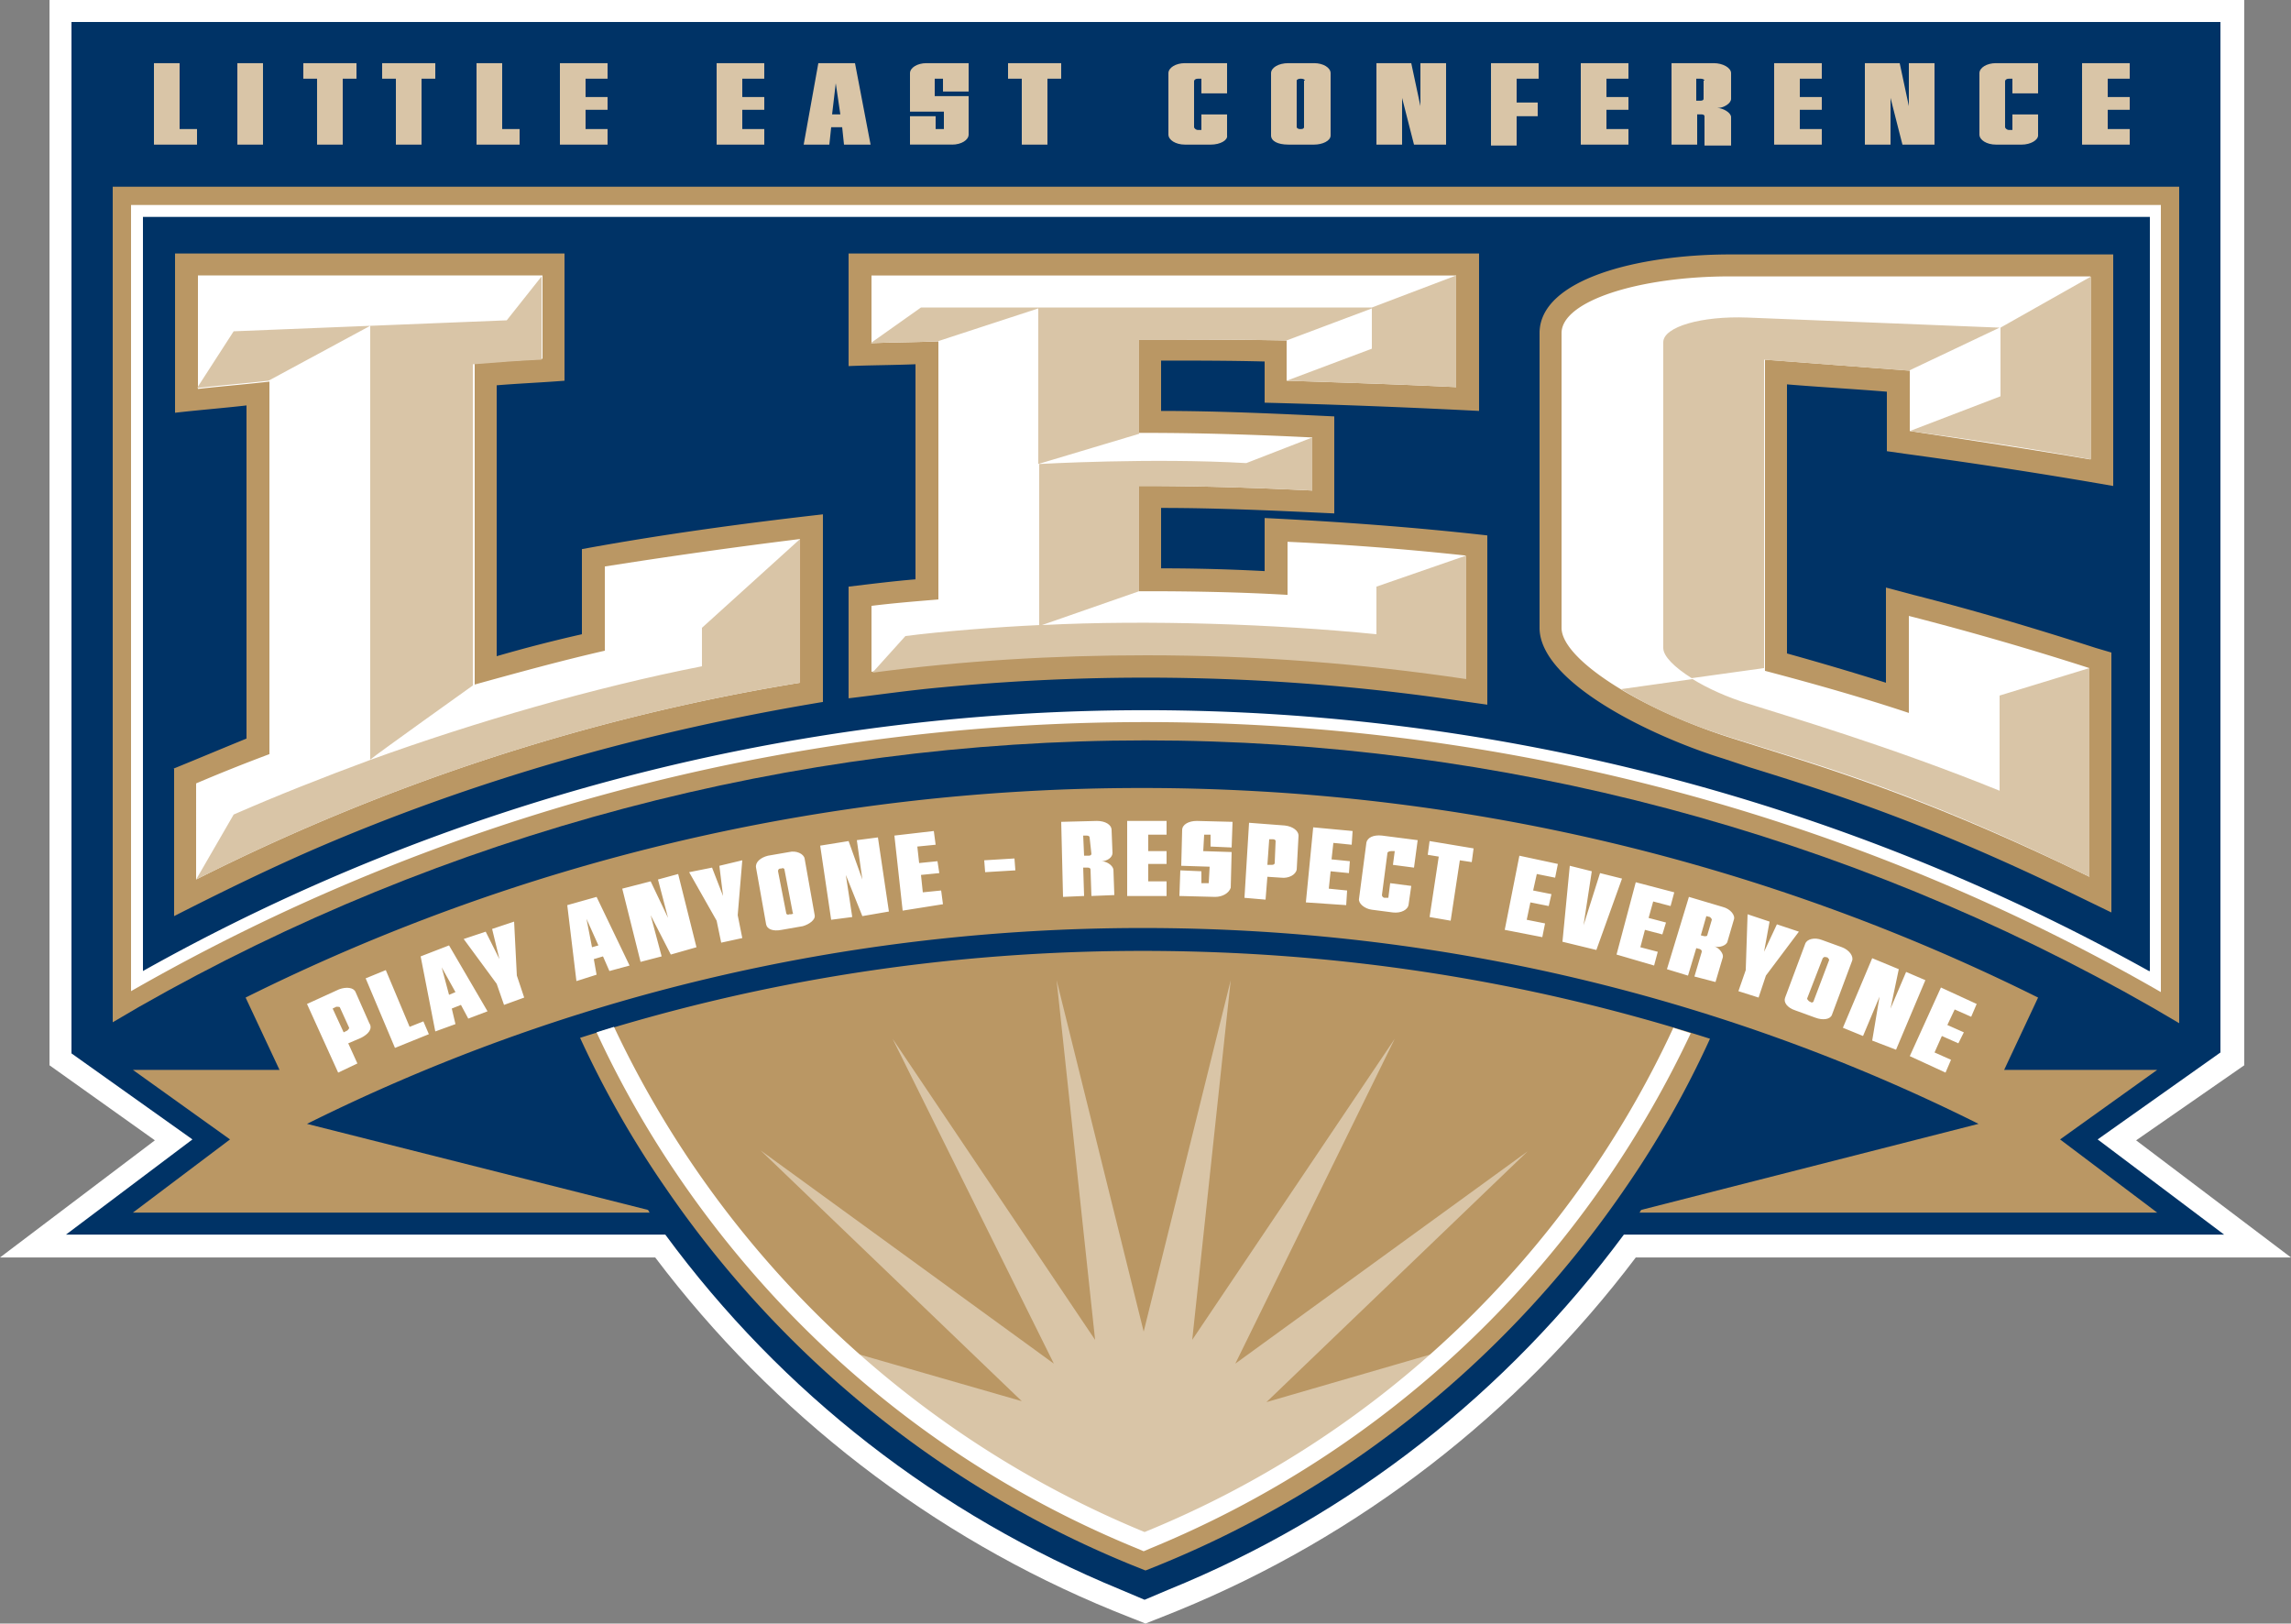 <svg width="151" height="107" fill="none" xmlns="http://www.w3.org/2000/svg"><rect width="100%" height="100%" fill="#808080" stroke="none"/><path d="M140.792 75.153l7.128-4.946V0H3.262v70.207l6.946 4.946L0 82.873h43.186c7.792 10.315 18.24 18.397 30.2 23.283L75.5 107l2.114-.844c11.96-4.886 22.408-12.968 30.2-23.282H151l-10.208-7.72z" fill="#fff"/><path d="M146.349 69.363V1.448H4.711v67.975l7.973 5.67-8.335 6.273H43.85c7.671 10.434 18 18.456 30.02 23.402l1.57.664 1.57-.664C89.03 99.883 99.298 91.8 107.03 81.366h39.562l-8.335-6.273 8.093-5.73z" fill="#036"/><path d="M7.43 12.304v55.068l1.75-1.025c20.114-11.46 43.066-17.552 66.32-17.552 23.314 0 46.266 6.092 66.38 17.612l1.751 1.026V12.304H7.429zM142.301 65.08C122.008 53.56 98.935 47.468 75.5 47.468c-23.435 0-46.508 6.092-66.742 17.612V13.691h133.484v51.39h.06z" fill="#BA9764"/><path d="M8.637 13.51v51.812C28.327 54.042 51.16 47.589 75.5 47.589s47.233 6.454 66.923 17.793V13.51H8.637zm133.001 50.485A135.99 135.99 0 0075.5 46.805c-23.194 0-45.964 5.91-66.078 17.19v-49.7h132.276v49.7h-.06z" fill="#fff"/><path d="M142.182 70.509h-10.087l2.235-4.765c-17.818-8.867-37.871-13.812-59.072-13.812-21.2 0-41.253 4.945-59.07 13.812l2.234 4.765H8.758l6.403 4.584-6.403 4.825h34.066c-.06-.06-.06-.12-.121-.18l-22.469-5.67C36.844 65.803 55.508 61.16 75.32 61.16s38.535 4.644 55.085 12.907l-22.228 5.67c-.06.06-.06.12-.12.181h34.126l-6.403-4.825 6.403-4.584zM11.415 50.665c1.631-.663 3.202-1.327 4.832-1.99V26.72c-1.57.18-3.14.301-4.71.482V16.707h25.67v8.384c-1.51.12-3.02.181-4.47.302v17.853a95.983 95.983 0 015.617-1.447v-5.61c5.255-.965 10.57-1.689 15.885-2.292v12.365c-11.657 1.93-23.012 5.127-33.824 9.831-3.02 1.327-5.98 2.775-8.94 4.283v-9.711h-.06zm71.937-16.526v3.498c-2.295-.12-4.53-.181-6.825-.181v-3.981c3.805 0 7.61.181 11.415.362v-6.394c-3.805-.18-7.61-.361-11.415-.361v-3.318c2.234 0 4.47 0 6.825.06v2.715c4.711.12 9.422.301 14.133.543V16.707H55.93v7.42c1.45-.061 2.9-.061 4.41-.121V38.18c-1.45.12-2.9.301-4.41.482v7.359c2.054-.242 4.108-.543 6.161-.724a141.413 141.413 0 0134.247.905l1.691.24V35.286c-4.832-.543-9.724-.905-14.677-1.146zm42.28-4.223c3.986.543 7.973 1.146 11.899 1.81l1.751.302v-15.26h-25.247c-6.04 0-12.563 1.628-12.563 5.187v19.421c0 3.559 7.248 7.118 12.14 8.626l1.631.542c5.436 1.69 11.657 3.62 21.805 8.565l2.114 1.026v-17.13l-1.027-.302c-3.926-1.266-7.973-2.473-12.02-3.498l-1.812-.483v6.273a206.364 206.364 0 00-6.523-1.93V25.332c2.174.181 4.409.302 6.584.483v3.92l1.268.181z" fill="#BA9764"/><path d="M52.73 35.526v9.47c-14.074 2.291-27.483 6.755-39.804 12.967V51.63a114.98 114.98 0 014.832-1.93V25.15c-1.57.181-3.141.302-4.712.483v-7.48h22.71v5.49c-1.51.12-3.02.18-4.469.301v21.17c2.839-.783 5.678-1.567 8.577-2.23v-5.55a388.651 388.651 0 0112.865-1.81zm32.132.18v3.499c-3.08-.181-6.221-.241-9.362-.241h-.423v-6.937h.423c3.684 0 7.369.121 10.993.302v-3.498c-3.624-.181-7.309-.302-10.993-.302h-.423v-6.152h.423c3.14 0 6.221 0 9.302.06v2.654c3.744.12 7.49.241 11.173.422v-7.358H57.44v4.463c1.45-.06 2.9-.06 4.41-.12v17.009c-1.45.12-2.96.24-4.41.422v4.343c5.92-.785 11.96-1.146 18.06-1.146 7.188 0 14.194.542 21.08 1.568V36.61a187.861 187.861 0 00-11.718-.904zm52.91-5.428V18.215h-23.737c-6.04 0-11.113 1.629-11.113 3.74v19.421c0 2.051 5.073 5.308 11.113 7.238 6.04 1.93 12.382 3.68 23.677 9.168V44.03a205.695 205.695 0 00-11.899-3.438v6.394c-3.08-1.026-6.281-1.93-9.483-2.775V23.704c3.202.241 6.342.482 9.544.724v3.98c3.986.604 7.972 1.207 11.898 1.87z" fill="#fff"/><path d="M52.73 35.526v9.47c-14.074 2.291-27.483 6.755-39.804 12.967l2.476-4.282c2.9-1.267 5.798-2.413 9.06-3.62 6.825-2.472 14.738-4.764 21.804-6.151v-2.534l6.463-5.85zm-21.503-11.52c1.51-.121 3.02-.242 4.47-.302v-5.489L33.4 21.11l-18 .724-2.415 3.74c1.57-.181 3.14-.302 4.711-.483l6.704-3.619v28.59c.423-.362 6.765-4.886 6.765-4.886v-21.17h.06zm43.85-1.63h.423c3.14 0 6.221 0 9.302.061l5.617-2.11v2.653l-5.617 2.111c3.744.12 7.49.241 11.173.422v-7.358l-5.556 2.11H60.702l-3.322 2.353c1.45-.06 2.9-.06 4.41-.12l6.643-2.172V30.58l6.644-1.99v-6.213zm15.644 16.286v3.136c-6.644-.663-14.98-.965-22.046-.603l6.402-2.231v-6.937h.423c3.684 0 7.369.121 10.993.302v-3.498l-4.35 1.689c-6.22-.362-13.65.06-13.65.06v10.615c-2.718.121-6.523.423-8.818.724l-2.174 2.413c5.919-.784 11.959-1.146 18.06-1.146 7.187 0 14.193.543 21.079 1.568v-8.143l-5.92 2.051zm41.132-17.07v4.524l-5.979 2.292c3.986.543 7.972 1.146 11.959 1.87V18.215l-5.98 3.378zm-16.67-.663c-3.02-.12-5.557.604-5.557 1.629v20.145c0 .543.725 1.267 1.872 1.99l4.772-.663V23.704c3.201.241 6.342.482 9.543.724l5.98-2.835-16.61-.664zm22.529 36.853V44.03l-5.919 1.81v6.272c-7.127-2.895-13.892-4.885-16.55-5.73-1.389-.422-2.718-1.025-3.684-1.628l-4.711.663c1.932 1.207 4.469 2.353 7.248 3.197 5.979 1.87 12.321 3.62 23.616 9.168z" fill="#D9C5A7"/><path d="M23.798 68.398l-.846.362.604 1.327-1.268.603-2.054-4.524 2.114-.965c.483-.18.966-.12 1.087.181l.906 2.05c.242.363-.06.725-.543.966zm-1.39-1.99c0-.06-.12-.06-.241-.06l-.242.12.725 1.568.242-.12c.06-.061.12-.121.12-.182l-.604-1.327zm3.624 2.653L24.1 64.477l1.328-.543 1.57 3.74.907-.362.362.845-2.235.904zm4.832-1.93l-.483-.904-.604.24.242 1.026-1.329.483-.966-4.946 1.872-.724 2.537 4.343-1.269.482zm-1.751-3.377l.483 1.809.423-.18-.906-1.63zm4.953.542l.483 1.448-1.329.483-.483-1.388-2.175-2.955 1.45-.483.906 1.81-.483-1.99 1.45-.483.18 3.558zm6.1-.301l-.423-.965-.604.18.181 1.026-1.328.422-.604-5.006 1.933-.543 2.174 4.524-1.329.362zm-1.51-3.438l.363 1.87.422-.121-.785-1.75zm5.557 2.352l-1.329-2.593.725 2.714-1.39.362-1.207-4.826 1.872-.482 1.148 2.412-.665-2.533 1.33-.362 1.207 4.826-1.691.482zm4.41-2.593l.301 1.507-1.39.302-.301-1.448-1.812-3.196 1.51-.302.725 1.87-.242-1.99 1.51-.362-.302 3.618zm4.288.723l-1.39.242c-.604.12-.966-.06-1.026-.362l-.665-3.74c-.06-.362.302-.663.785-.784l1.39-.241c.483-.12.966.12 1.026.422l.665 3.74c.06.301-.363.603-.785.723zm-1.209-3.74c0-.06-.12-.12-.18-.06h-.061c-.12 0-.181.06-.181.181l.543 2.775c0 .06.121.12.181.06h.121c.121 0 .181-.06.121-.12l-.544-2.835zm5.135 3.077l-1.088-2.714.423 2.774-1.39.181-.724-4.885 1.873-.302.906 2.533-.363-2.593 1.39-.181.724 4.885-1.752.302zm2.657-.362l-.544-4.946 2.598-.301.12.904-1.207.12.12 1.087 1.208-.121.121.784-1.208.12.12 1.147 1.209-.121.12.905-2.657.422zm5.436-2.533l-.06-.784 1.993-.121.06.784-1.993.12zm7.006 1.568l-.06-1.75c0-.06-.06-.12-.181-.12h-.302l.06 1.87-1.389.06-.12-4.946 2.355-.06c.543 0 .966.241.966.603l.06 1.508c0 .302-.362.543-.724.543.302 0 .725.241.785.543l.06 1.689-1.51.06zm-.12-3.86c0-.06-.06-.12-.181-.12h-.242l.06 1.326h.302c.121 0 .181-.06.181-.12l-.12-1.086zm2.476 3.86v-4.946h2.597v.905h-1.208v1.085h1.208v.845h-1.208v1.146h1.208v.965h-2.597zm5.799.06l-2.356-.06.06-1.689 1.39.06v.785h.483l.06-1.086-1.872-.06.06-2.353c0-.362.423-.603.966-.603l2.356.06-.06 1.69-1.39-.061v-.784h-.422l-.06 1.085 1.872.06-.06 2.353c-.121.362-.544.603-1.027.603zm4.348-1.266l-.906-.06-.12 1.507-1.39-.12.302-4.946 2.356.18c.544.06.906.362.906.664l-.12 2.232c-.061.362-.544.603-1.028.543zm-.362-2.413c0-.06-.06-.12-.181-.12h-.242l-.12 1.688h.301c.121 0 .181-.06.181-.12l.06-1.448zm1.993 4.041l.483-4.946 2.597.242-.06.904-1.208-.12-.12 1.085 1.207.12-.06.785-1.208-.12-.12 1.145 1.207.121-.06.965-2.658-.18zm5.738.664l-1.39-.181c-.482-.06-.905-.423-.845-.724l.484-3.68c.06-.361.483-.542 1.026-.482l2.356.302-.242 1.81-1.389-.182.12-.905h-.24c-.121 0-.242.06-.242.121l-.363 2.775c0 .06.06.18.181.18h.242l.12-.964 1.39.18-.181 1.267c-.06.302-.483.543-1.027.483zm4.41-3.438l-.605 3.98-1.389-.24.604-3.982-.725-.12.121-.905 2.9.483-.121.904-.786-.12zm2.959 4.584l.966-4.886 2.537.543-.181.905-1.208-.242-.242 1.086 1.208.241-.181.784-1.208-.24-.241 1.145 1.208.241-.182.905-2.476-.482zm6.04 1.327l-2.235-.543.483-5.006 1.45.361-.544 3.559 1.088-3.438 1.449.362-1.691 4.705zm1.329.301l1.268-4.765 2.537.664-.242.904-1.147-.301-.302 1.085 1.147.302-.241.784-1.148-.301-.302 1.146 1.148.301-.242.905-2.476-.724zm5.134 1.448l.483-1.629c0-.06 0-.12-.121-.18l-.241-.061-.544 1.81-1.389-.423 1.449-4.765 2.235.664c.483.12.846.542.725.844l-.423 1.448c-.06.241-.543.422-.845.301.302.12.604.483.543.724l-.483 1.629-1.389-.362zm1.147-3.74c0-.06-.06-.12-.12-.18l-.242-.061-.362 1.267.241.06c.061 0 .181 0 .181-.06l.302-1.026zm3.564 3.68l-.483 1.447-1.329-.422.483-1.388.121-3.679 1.45.483-.363 1.99.846-1.81 1.449.483-2.174 2.895zm3.262 2.774l-1.329-.483c-.544-.18-.785-.542-.665-.844l1.329-3.559c.121-.301.604-.422 1.087-.24l1.329.482c.483.18.785.603.665.904l-1.329 3.559c-.121.302-.604.362-1.087.18zm.906-3.8c0-.06-.061-.12-.121-.18h-.061c-.12-.061-.181 0-.241.06l-1.027 2.653c0 .06.06.12.121.181l.121.06c.06.06.181 0 .181-.06l1.027-2.714zm2.838 5.308l.484-2.895-1.088 2.593-1.328-.543 1.932-4.584 1.752.724-.544 2.594 1.027-2.413 1.269.543-1.933 4.584-1.571-.603zm2.477 1.025l2.053-4.523 2.356 1.085-.362.845-1.088-.483-.483 1.025 1.087.483-.362.724-1.087-.483-.483 1.086 1.087.482-.363.845-2.355-1.086z" fill="#fff"/><path d="M10.147 9.53V4.162h1.691v4.342h1.148V9.53h-2.839zm5.497 0V4.162h1.69V9.53h-1.69zm6.946-4.343V9.53h-1.692V5.187h-.906V4.162h3.504v1.025h-.906zm5.194 0V9.53h-1.691V5.187h-.906V4.162h3.503v1.025h-.906zm3.624 4.343V4.162h1.691v4.342h1.148V9.53h-2.839zm5.496 0V4.162h3.141v1.025h-1.45v1.206h1.45v.845h-1.45v1.266h1.45V9.53h-3.14zm10.329 0V4.162h3.14v1.025h-1.449v1.206h1.45v.845h-1.45v1.266h1.45V9.53h-3.141zm8.395 0l-.12-1.146h-.725l-.121 1.146h-1.691l.966-5.368h2.416L57.38 9.53h-1.752zm-.543-4.041l-.242 2.05h.544l-.302-2.05zm7.67 4.04h-2.778V7.66h1.691v.845h.544V7.358h-2.235V4.825c0-.362.483-.663 1.087-.663h2.779v1.87h-1.691v-.845h-.544v1.146h2.235v2.533c0 .362-.483.664-1.087.664zm6.282-4.342V9.53h-1.691V5.187h-.906V4.162h3.503v1.025h-.906zM79.788 9.53h-1.69c-.605 0-1.088-.302-1.088-.664v-4.04c0-.363.483-.664 1.087-.664h2.779v1.99h-1.692v-.965h-.241c-.121 0-.242.06-.242.18v3.017c0 .06.121.18.242.18h.241V7.54h1.692v1.388c.06.301-.423.603-1.088.603zm6.826 0h-1.692c-.724 0-1.147-.242-1.147-.603V4.825c0-.362.483-.663 1.147-.663h1.692c.604 0 1.087.301 1.087.663v4.102c0 .361-.544.603-1.087.603zm-.604-4.222c0-.06-.121-.121-.242-.121h-.06c-.121 0-.242.06-.242.12v3.077c0 .06.12.12.181.12h.121c.12 0 .181-.06.181-.12V5.308h.06zm7.187 4.222l-.785-3.076V9.53h-1.691V4.162h2.295l.604 2.834V4.162h1.691V9.53h-2.114zm6.765-4.343v1.568h1.389v.905h-1.389v1.93h-1.691V4.162h3.141v1.025h-1.45zm4.228 4.343V4.162h3.141v1.025h-1.45v1.206h1.45v.845h-1.45v1.266h1.45V9.53h-3.141zm8.154 0V7.66c0-.06-.06-.12-.181-.12h-.302v1.99h-1.691V4.162h2.778c.604 0 1.148.301 1.148.663v1.689c0 .302-.484.603-.906.603.362 0 .906.302.906.603v1.87h-1.752v-.06zm0-4.222c0-.06-.121-.121-.242-.121h-.302v1.448h.302c.121 0 .182-.06.182-.121V5.308h.06zm4.59 4.222V4.162h3.141v1.025h-1.449v1.206h1.449v.845h-1.449v1.266h1.449V9.53h-3.141zm8.456 0l-.785-3.076V9.53h-1.691V4.162h2.295l.604 2.834V4.162h1.691V9.53h-2.114zm7.852 0h-1.691c-.604 0-1.087-.302-1.087-.664v-4.04c0-.363.483-.664 1.087-.664h2.779v1.99h-1.692v-.965h-.241c-.121 0-.242.06-.242.18v3.017c0 .06.121.18.242.18h.241V7.54h1.692v1.388c0 .301-.484.603-1.088.603zm3.987 0V4.162h3.141v1.025h-1.45v1.206h1.45v.845h-1.45v1.266h1.45V9.53h-3.141z" fill="#D9C5A7"/><path d="M75.319 62.668c-12.805 0-25.187 1.93-37.086 5.73a65.048 65.048 0 005.678 9.952c7.61 11.098 18.24 19.723 30.683 24.79l.906.362.906-.362c12.442-5.067 23.073-13.692 30.683-24.79a64.023 64.023 0 005.617-9.892c-12.08-3.86-24.522-5.79-37.387-5.79z" fill="#BA9764"/><path d="M81.42 89.87l10.509-21.412L78.58 88.302l2.537-23.704L75.38 87.76 69.641 64.6l2.537 23.703L58.83 68.458 69.46 89.87 50.132 75.817l17.214 16.526-10.69-3.076c-.303.965 11.898 9.41 18.784 12.244 6.946-2.834 18.663-10.495 18.844-12.244l-10.811 3.137 17.214-16.527L81.419 89.87z" fill="#D9C5A7"/><path d="M75.44 100.968c-15.402-6.333-27.905-18.275-34.972-33.294-.363.12-.785.241-1.148.362a66.262 66.262 0 005.497 9.65c7.49 10.918 17.878 19.362 30.14 24.368l.422.181.423-.181a67.667 67.667 0 0030.14-24.368 68.913 68.913 0 005.496-9.59c-.362-.12-.785-.241-1.148-.362-6.946 15.019-19.449 26.962-34.85 33.234z" fill="#fff"/></svg>